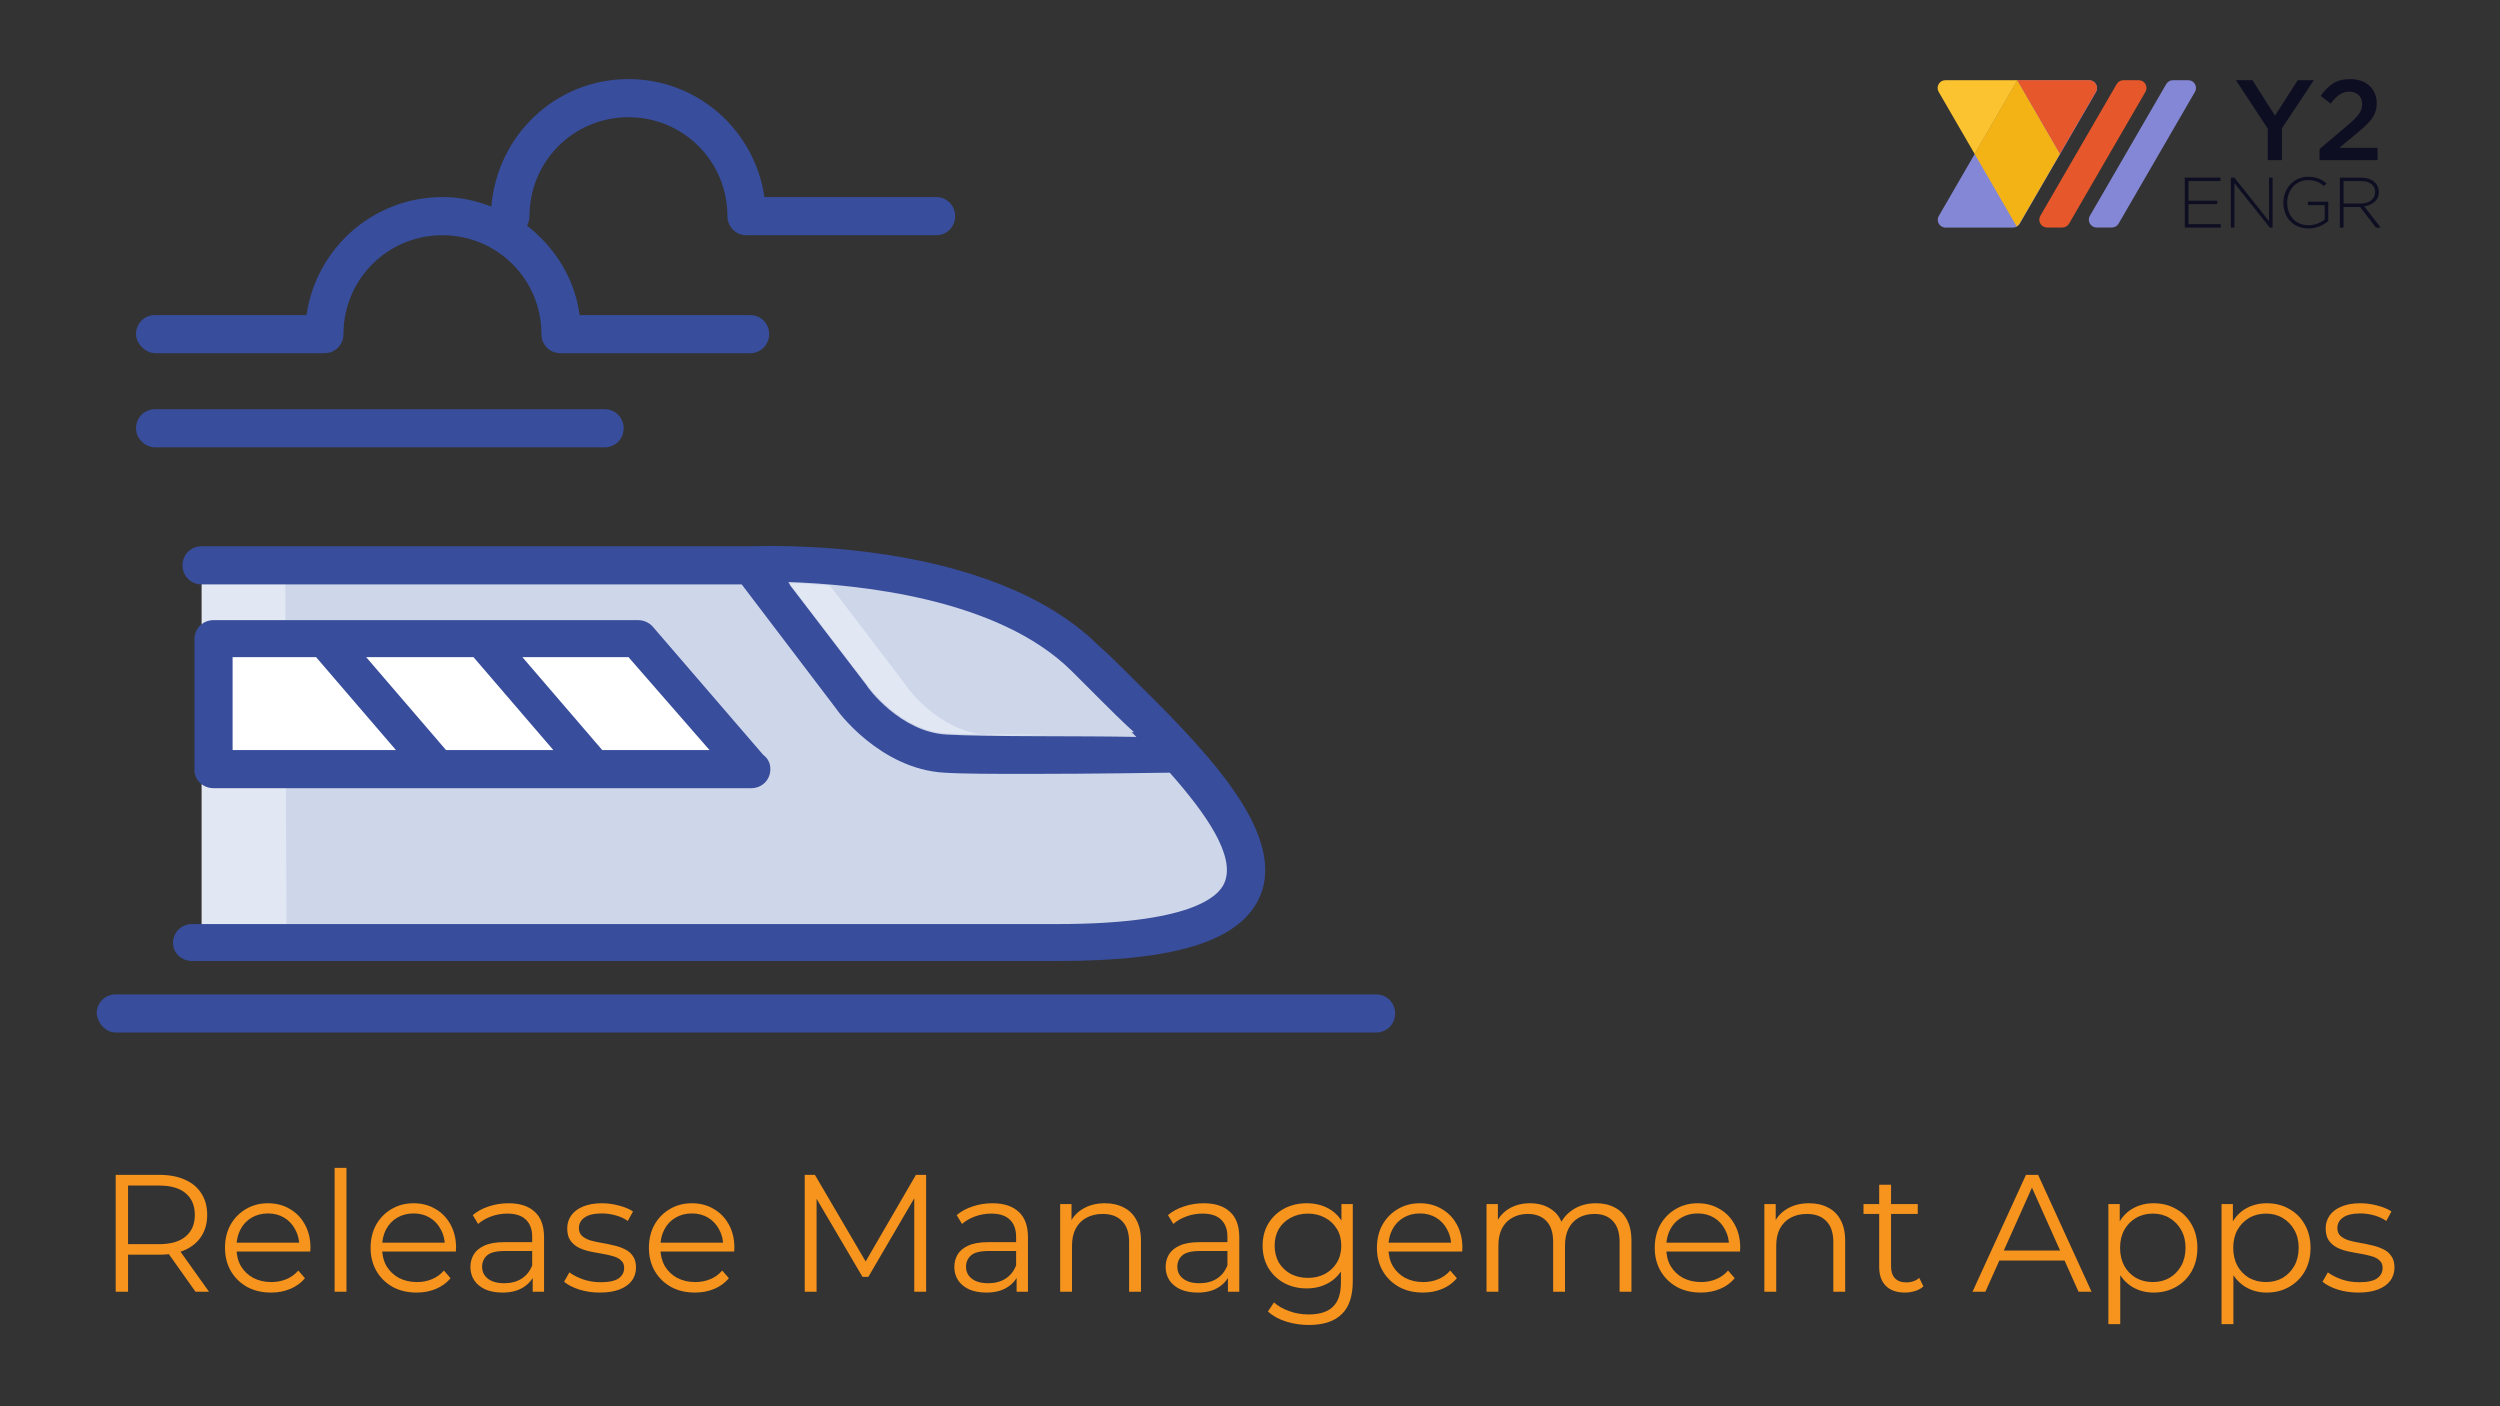 <svg width="569" height="320" viewBox="0 0 569 320" fill="none" xmlns="http://www.w3.org/2000/svg">
  <rect x="0" y="0" width="569" height="320" fill="#333333" stroke="none"/>
  <g id="529664b6">
    <path id="3b19e2a4" d="M26.332 294V267.4H36.288C38.543 267.4 40.481 267.767 42.102 268.502C43.723 269.211 44.965 270.25 45.826 271.618C46.713 272.961 47.156 274.595 47.156 276.52C47.156 278.395 46.713 280.016 45.826 281.384C44.965 282.727 43.723 283.765 42.102 284.5C40.481 285.209 38.543 285.564 36.288 285.564H27.89L29.144 284.272V294H26.332ZM44.496 294L37.656 284.348H40.696L47.574 294H44.496ZM29.144 284.5L27.89 283.17H36.212C38.872 283.17 40.886 282.587 42.254 281.422C43.647 280.257 44.344 278.623 44.344 276.52C44.344 274.392 43.647 272.745 42.254 271.58C40.886 270.415 38.872 269.832 36.212 269.832H27.89L29.144 268.502V284.5ZM61.697 294.19C59.62 294.19 57.796 293.759 56.225 292.898C54.654 292.011 53.426 290.808 52.539 289.288C51.652 287.743 51.209 285.982 51.209 284.006C51.209 282.03 51.627 280.282 52.463 278.762C53.324 277.242 54.49 276.051 55.959 275.19C57.454 274.303 59.126 273.86 60.975 273.86C62.85 273.86 64.509 274.291 65.953 275.152C67.422 275.988 68.575 277.179 69.411 278.724C70.247 280.244 70.665 282.005 70.665 284.006C70.665 284.133 70.652 284.272 70.627 284.424C70.627 284.551 70.627 284.69 70.627 284.842H53.261V282.828H69.183L68.119 283.626C68.119 282.182 67.802 280.903 67.169 279.788C66.561 278.648 65.725 277.761 64.661 277.128C63.597 276.495 62.368 276.178 60.975 276.178C59.607 276.178 58.378 276.495 57.289 277.128C56.2 277.761 55.351 278.648 54.743 279.788C54.135 280.928 53.831 282.233 53.831 283.702V284.12C53.831 285.64 54.16 286.983 54.819 288.148C55.503 289.288 56.44 290.187 57.631 290.846C58.847 291.479 60.228 291.796 61.773 291.796C62.989 291.796 64.116 291.581 65.155 291.15C66.219 290.719 67.131 290.061 67.891 289.174L69.411 290.922C68.524 291.986 67.41 292.797 66.067 293.354C64.75 293.911 63.293 294.19 61.697 294.19ZM76.156 294V265.804H78.855V294H76.156ZM94.836 294.19C92.758 294.19 90.934 293.759 89.364 292.898C87.793 292.011 86.564 290.808 85.678 289.288C84.791 287.743 84.348 285.982 84.348 284.006C84.348 282.03 84.766 280.282 85.602 278.762C86.463 277.242 87.628 276.051 89.098 275.19C90.592 274.303 92.264 273.86 94.114 273.86C95.988 273.86 97.648 274.291 99.092 275.152C100.561 275.988 101.714 277.179 102.55 278.724C103.386 280.244 103.804 282.005 103.804 284.006C103.804 284.133 103.791 284.272 103.766 284.424C103.766 284.551 103.766 284.69 103.766 284.842H86.4V282.828H102.322L101.258 283.626C101.258 282.182 100.941 280.903 100.308 279.788C99.7 278.648 98.864 277.761 97.8 277.128C96.736 276.495 95.507 276.178 94.114 276.178C92.746 276.178 91.517 276.495 90.428 277.128C89.338 277.761 88.49 278.648 87.882 279.788C87.274 280.928 86.97 282.233 86.97 283.702V284.12C86.97 285.64 87.299 286.983 87.958 288.148C88.642 289.288 89.579 290.187 90.77 290.846C91.986 291.479 93.366 291.796 94.912 291.796C96.128 291.796 97.255 291.581 98.294 291.15C99.358 290.719 100.27 290.061 101.03 289.174L102.55 290.922C101.663 291.986 100.548 292.797 99.206 293.354C97.888 293.911 96.432 294.19 94.836 294.19ZM121.241 294V289.592L121.127 288.87V281.498C121.127 279.801 120.645 278.496 119.683 277.584C118.745 276.672 117.339 276.216 115.465 276.216C114.173 276.216 112.944 276.431 111.779 276.862C110.613 277.293 109.625 277.863 108.815 278.572L107.599 276.558C108.612 275.697 109.828 275.038 111.247 274.582C112.665 274.101 114.16 273.86 115.731 273.86C118.315 273.86 120.303 274.506 121.697 275.798C123.115 277.065 123.825 279.003 123.825 281.612V294H121.241ZM114.363 294.19C112.868 294.19 111.563 293.949 110.449 293.468C109.359 292.961 108.523 292.277 107.941 291.416C107.358 290.529 107.067 289.516 107.067 288.376C107.067 287.337 107.307 286.4 107.789 285.564C108.295 284.703 109.106 284.019 110.221 283.512C111.361 282.98 112.881 282.714 114.781 282.714H121.659V284.728H114.857C112.931 284.728 111.589 285.07 110.829 285.754C110.094 286.438 109.727 287.287 109.727 288.3C109.727 289.44 110.17 290.352 111.057 291.036C111.943 291.72 113.185 292.062 114.781 292.062C116.301 292.062 117.605 291.72 118.695 291.036C119.809 290.327 120.62 289.313 121.127 287.996L121.735 289.858C121.228 291.175 120.341 292.227 119.075 293.012C117.833 293.797 116.263 294.19 114.363 294.19ZM136.511 294.19C134.864 294.19 133.306 293.962 131.837 293.506C130.367 293.025 129.215 292.429 128.379 291.72L129.595 289.592C130.405 290.2 131.444 290.732 132.711 291.188C133.977 291.619 135.307 291.834 136.701 291.834C138.601 291.834 139.969 291.543 140.805 290.96C141.641 290.352 142.059 289.554 142.059 288.566C142.059 287.831 141.818 287.261 141.337 286.856C140.881 286.425 140.273 286.109 139.513 285.906C138.753 285.678 137.904 285.488 136.967 285.336C136.029 285.184 135.092 285.007 134.155 284.804C133.243 284.601 132.407 284.31 131.647 283.93C130.887 283.525 130.266 282.98 129.785 282.296C129.329 281.612 129.101 280.7 129.101 279.56C129.101 278.471 129.405 277.495 130.013 276.634C130.621 275.773 131.507 275.101 132.673 274.62C133.863 274.113 135.307 273.86 137.005 273.86C138.297 273.86 139.589 274.037 140.881 274.392C142.173 274.721 143.237 275.165 144.073 275.722L142.895 277.888C142.008 277.28 141.058 276.849 140.045 276.596C139.031 276.317 138.018 276.178 137.005 276.178C135.206 276.178 133.876 276.495 133.015 277.128C132.179 277.736 131.761 278.521 131.761 279.484C131.761 280.244 131.989 280.839 132.445 281.27C132.926 281.701 133.547 282.043 134.307 282.296C135.092 282.524 135.941 282.714 136.853 282.866C137.79 283.018 138.715 283.208 139.627 283.436C140.564 283.639 141.413 283.93 142.173 284.31C142.958 284.665 143.579 285.184 144.035 285.868C144.516 286.527 144.757 287.401 144.757 288.49C144.757 289.655 144.427 290.669 143.769 291.53C143.135 292.366 142.198 293.025 140.957 293.506C139.741 293.962 138.259 294.19 136.511 294.19ZM158.181 294.19C156.104 294.19 154.28 293.759 152.709 292.898C151.139 292.011 149.91 290.808 149.023 289.288C148.137 287.743 147.693 285.982 147.693 284.006C147.693 282.03 148.111 280.282 148.947 278.762C149.809 277.242 150.974 276.051 152.443 275.19C153.938 274.303 155.61 273.86 157.459 273.86C159.334 273.86 160.993 274.291 162.437 275.152C163.907 275.988 165.059 277.179 165.895 278.724C166.731 280.244 167.149 282.005 167.149 284.006C167.149 284.133 167.137 284.272 167.111 284.424C167.111 284.551 167.111 284.69 167.111 284.842H149.745V282.828H165.667L164.603 283.626C164.603 282.182 164.287 280.903 163.653 279.788C163.045 278.648 162.209 277.761 161.145 277.128C160.081 276.495 158.853 276.178 157.459 276.178C156.091 276.178 154.863 276.495 153.773 277.128C152.684 277.761 151.835 278.648 151.227 279.788C150.619 280.928 150.315 282.233 150.315 283.702V284.12C150.315 285.64 150.645 286.983 151.303 288.148C151.987 289.288 152.925 290.187 154.115 290.846C155.331 291.479 156.712 291.796 158.257 291.796C159.473 291.796 160.601 291.581 161.639 291.15C162.703 290.719 163.615 290.061 164.375 289.174L165.895 290.922C165.009 291.986 163.894 292.797 162.551 293.354C161.234 293.911 159.777 294.19 158.181 294.19ZM183.156 294V267.4H185.474L197.634 288.148H196.418L208.464 267.4H210.782V294H208.084V271.618H208.73L197.634 290.618H196.304L185.132 271.618H185.854V294H183.156ZM231.381 294V289.592L231.267 288.87V281.498C231.267 279.801 230.786 278.496 229.823 277.584C228.886 276.672 227.48 276.216 225.605 276.216C224.313 276.216 223.085 276.431 221.919 276.862C220.754 277.293 219.766 277.863 218.955 278.572L217.739 276.558C218.753 275.697 219.969 275.038 221.387 274.582C222.806 274.101 224.301 273.86 225.871 273.86C228.455 273.86 230.444 274.506 231.837 275.798C233.256 277.065 233.965 279.003 233.965 281.612V294H231.381ZM224.503 294.19C223.009 294.19 221.704 293.949 220.589 293.468C219.5 292.961 218.664 292.277 218.081 291.416C217.499 290.529 217.207 289.516 217.207 288.376C217.207 287.337 217.448 286.4 217.929 285.564C218.436 284.703 219.247 284.019 220.361 283.512C221.501 282.98 223.021 282.714 224.921 282.714H231.799V284.728H224.997C223.072 284.728 221.729 285.07 220.969 285.754C220.235 286.438 219.867 287.287 219.867 288.3C219.867 289.44 220.311 290.352 221.197 291.036C222.084 291.72 223.325 292.062 224.921 292.062C226.441 292.062 227.746 291.72 228.835 291.036C229.95 290.327 230.761 289.313 231.267 287.996L231.875 289.858C231.369 291.175 230.482 292.227 229.215 293.012C227.974 293.797 226.403 294.19 224.503 294.19ZM251.477 273.86C253.099 273.86 254.517 274.177 255.733 274.81C256.975 275.418 257.937 276.355 258.621 277.622C259.331 278.889 259.685 280.485 259.685 282.41V294H256.987V282.676C256.987 280.573 256.455 278.99 255.391 277.926C254.353 276.837 252.883 276.292 250.983 276.292C249.565 276.292 248.323 276.583 247.259 277.166C246.221 277.723 245.41 278.547 244.827 279.636C244.27 280.7 243.991 281.992 243.991 283.512V294H241.293V274.05H243.877V279.522L243.459 278.496C244.093 277.052 245.106 275.925 246.499 275.114C247.893 274.278 249.552 273.86 251.477 273.86ZM279.475 294V289.592L279.361 288.87V281.498C279.361 279.801 278.88 278.496 277.917 277.584C276.98 276.672 275.574 276.216 273.699 276.216C272.407 276.216 271.178 276.431 270.013 276.862C268.848 277.293 267.86 277.863 267.049 278.572L265.833 276.558C266.846 275.697 268.062 275.038 269.481 274.582C270.9 274.101 272.394 273.86 273.965 273.86C276.549 273.86 278.538 274.506 279.931 275.798C281.35 277.065 282.059 279.003 282.059 281.612V294H279.475ZM272.597 294.19C271.102 294.19 269.798 293.949 268.683 293.468C267.594 292.961 266.758 292.277 266.175 291.416C265.592 290.529 265.301 289.516 265.301 288.376C265.301 287.337 265.542 286.4 266.023 285.564C266.53 284.703 267.34 284.019 268.455 283.512C269.595 282.98 271.115 282.714 273.015 282.714H279.893V284.728H273.091C271.166 284.728 269.823 285.07 269.063 285.754C268.328 286.438 267.961 287.287 267.961 288.3C267.961 289.44 268.404 290.352 269.291 291.036C270.178 291.72 271.419 292.062 273.015 292.062C274.535 292.062 275.84 291.72 276.929 291.036C278.044 290.327 278.854 289.313 279.361 287.996L279.969 289.858C279.462 291.175 278.576 292.227 277.309 293.012C276.068 293.797 274.497 294.19 272.597 294.19ZM297.899 301.562C296.075 301.562 294.327 301.296 292.655 300.764C290.983 300.232 289.628 299.472 288.589 298.484L289.957 296.432C290.894 297.268 292.047 297.927 293.415 298.408C294.808 298.915 296.278 299.168 297.823 299.168C300.356 299.168 302.218 298.573 303.409 297.382C304.6 296.217 305.195 294.393 305.195 291.91V286.932L305.575 283.512L305.309 280.092V274.05H307.893V291.568C307.893 295.013 307.044 297.534 305.347 299.13C303.675 300.751 301.192 301.562 297.899 301.562ZM297.405 293.24C295.505 293.24 293.795 292.835 292.275 292.024C290.755 291.188 289.552 290.035 288.665 288.566C287.804 287.097 287.373 285.412 287.373 283.512C287.373 281.612 287.804 279.94 288.665 278.496C289.552 277.027 290.755 275.887 292.275 275.076C293.795 274.265 295.505 273.86 297.405 273.86C299.178 273.86 300.774 274.227 302.193 274.962C303.612 275.697 304.739 276.786 305.575 278.23C306.411 279.674 306.829 281.435 306.829 283.512C306.829 285.589 306.411 287.35 305.575 288.794C304.739 290.238 303.612 291.34 302.193 292.1C300.774 292.86 299.178 293.24 297.405 293.24ZM297.671 290.846C299.14 290.846 300.445 290.542 301.585 289.934C302.725 289.301 303.624 288.439 304.283 287.35C304.942 286.235 305.271 284.956 305.271 283.512C305.271 282.068 304.942 280.801 304.283 279.712C303.624 278.623 302.725 277.774 301.585 277.166C300.445 276.533 299.14 276.216 297.671 276.216C296.227 276.216 294.922 276.533 293.757 277.166C292.617 277.774 291.718 278.623 291.059 279.712C290.426 280.801 290.109 282.068 290.109 283.512C290.109 284.956 290.426 286.235 291.059 287.35C291.718 288.439 292.617 289.301 293.757 289.934C294.922 290.542 296.227 290.846 297.671 290.846ZM323.875 294.19C321.797 294.19 319.973 293.759 318.403 292.898C316.832 292.011 315.603 290.808 314.717 289.288C313.83 287.743 313.387 285.982 313.387 284.006C313.387 282.03 313.805 280.282 314.641 278.762C315.502 277.242 316.667 276.051 318.137 275.19C319.631 274.303 321.303 273.86 323.153 273.86C325.027 273.86 326.687 274.291 328.131 275.152C329.6 275.988 330.753 277.179 331.589 278.724C332.425 280.244 332.843 282.005 332.843 284.006C332.843 284.133 332.83 284.272 332.805 284.424C332.805 284.551 332.805 284.69 332.805 284.842H315.439V282.828H331.361L330.297 283.626C330.297 282.182 329.98 280.903 329.347 279.788C328.739 278.648 327.903 277.761 326.839 277.128C325.775 276.495 324.546 276.178 323.153 276.178C321.785 276.178 320.556 276.495 319.467 277.128C318.377 277.761 317.529 278.648 316.921 279.788C316.313 280.928 316.009 282.233 316.009 283.702V284.12C316.009 285.64 316.338 286.983 316.997 288.148C317.681 289.288 318.618 290.187 319.809 290.846C321.025 291.479 322.405 291.796 323.951 291.796C325.167 291.796 326.294 291.581 327.333 291.15C328.397 290.719 329.309 290.061 330.069 289.174L331.589 290.922C330.702 291.986 329.587 292.797 328.245 293.354C326.927 293.911 325.471 294.19 323.875 294.19ZM363.262 273.86C364.884 273.86 366.29 274.177 367.48 274.81C368.696 275.418 369.634 276.355 370.292 277.622C370.976 278.889 371.318 280.485 371.318 282.41V294H368.62V282.676C368.62 280.573 368.114 278.99 367.1 277.926C366.112 276.837 364.706 276.292 362.882 276.292C361.514 276.292 360.324 276.583 359.31 277.166C358.322 277.723 357.55 278.547 356.992 279.636C356.46 280.7 356.194 281.992 356.194 283.512V294H353.496V282.676C353.496 280.573 352.99 278.99 351.976 277.926C350.963 276.837 349.544 276.292 347.72 276.292C346.378 276.292 345.2 276.583 344.186 277.166C343.173 277.723 342.388 278.547 341.83 279.636C341.298 280.7 341.032 281.992 341.032 283.512V294H338.334V274.05H340.918V279.446L340.5 278.496C341.108 277.052 342.084 275.925 343.426 275.114C344.794 274.278 346.403 273.86 348.252 273.86C350.203 273.86 351.862 274.354 353.23 275.342C354.598 276.305 355.485 277.761 355.89 279.712L354.826 279.294C355.409 277.673 356.435 276.368 357.904 275.38C359.399 274.367 361.185 273.86 363.262 273.86ZM387.109 294.19C385.032 294.19 383.208 293.759 381.637 292.898C380.066 292.011 378.838 290.808 377.951 289.288C377.064 287.743 376.621 285.982 376.621 284.006C376.621 282.03 377.039 280.282 377.875 278.762C378.736 277.242 379.902 276.051 381.371 275.19C382.866 274.303 384.538 273.86 386.387 273.86C388.262 273.86 389.921 274.291 391.365 275.152C392.834 275.988 393.987 277.179 394.823 278.724C395.659 280.244 396.077 282.005 396.077 284.006C396.077 284.133 396.064 284.272 396.039 284.424C396.039 284.551 396.039 284.69 396.039 284.842H378.673V282.828H394.595L393.531 283.626C393.531 282.182 393.214 280.903 392.581 279.788C391.973 278.648 391.137 277.761 390.073 277.128C389.009 276.495 387.78 276.178 386.387 276.178C385.019 276.178 383.79 276.495 382.701 277.128C381.612 277.761 380.763 278.648 380.155 279.788C379.547 280.928 379.243 282.233 379.243 283.702V284.12C379.243 285.64 379.572 286.983 380.231 288.148C380.915 289.288 381.852 290.187 383.043 290.846C384.259 291.479 385.64 291.796 387.185 291.796C388.401 291.796 389.528 291.581 390.567 291.15C391.631 290.719 392.543 290.061 393.303 289.174L394.823 290.922C393.936 291.986 392.822 292.797 391.479 293.354C390.162 293.911 388.705 294.19 387.109 294.19ZM411.753 273.86C413.374 273.86 414.793 274.177 416.009 274.81C417.25 275.418 418.213 276.355 418.897 277.622C419.606 278.889 419.961 280.485 419.961 282.41V294H417.263V282.676C417.263 280.573 416.731 278.99 415.667 277.926C414.628 276.837 413.159 276.292 411.259 276.292C409.84 276.292 408.599 276.583 407.535 277.166C406.496 277.723 405.685 278.547 405.103 279.636C404.545 280.7 404.267 281.992 404.267 283.512V294H401.569V274.05H404.153V279.522L403.735 278.496C404.368 277.052 405.381 275.925 406.775 275.114C408.168 274.278 409.827 273.86 411.753 273.86ZM433.556 294.19C431.682 294.19 430.238 293.683 429.224 292.67C428.211 291.657 427.704 290.225 427.704 288.376V269.642H430.402V288.224C430.402 289.389 430.694 290.289 431.276 290.922C431.884 291.555 432.746 291.872 433.86 291.872C435.051 291.872 436.039 291.53 436.824 290.846L437.774 292.784C437.242 293.265 436.596 293.62 435.836 293.848C435.102 294.076 434.342 294.19 433.556 294.19ZM424.132 276.292V274.05H436.482V276.292H424.132ZM448.945 294L461.105 267.4H463.879L476.039 294H473.075L461.903 269.034H463.043L451.871 294H448.945ZM453.733 286.894L454.569 284.614H470.035L470.871 286.894H453.733ZM490.167 294.19C488.445 294.19 486.887 293.797 485.493 293.012C484.1 292.201 482.985 291.049 482.149 289.554C481.339 288.034 480.933 286.185 480.933 284.006C480.933 281.827 481.339 279.991 482.149 278.496C482.96 276.976 484.062 275.823 485.455 275.038C486.849 274.253 488.419 273.86 490.167 273.86C492.067 273.86 493.765 274.291 495.259 275.152C496.779 275.988 497.97 277.179 498.831 278.724C499.693 280.244 500.123 282.005 500.123 284.006C500.123 286.033 499.693 287.806 498.831 289.326C497.97 290.846 496.779 292.037 495.259 292.898C493.765 293.759 492.067 294.19 490.167 294.19ZM479.869 301.372V274.05H482.453V280.054L482.187 284.044L482.567 288.072V301.372H479.869ZM489.977 291.796C491.396 291.796 492.663 291.479 493.777 290.846C494.892 290.187 495.779 289.275 496.437 288.11C497.096 286.919 497.425 285.551 497.425 284.006C497.425 282.461 497.096 281.105 496.437 279.94C495.779 278.775 494.892 277.863 493.777 277.204C492.663 276.545 491.396 276.216 489.977 276.216C488.559 276.216 487.279 276.545 486.139 277.204C485.025 277.863 484.138 278.775 483.479 279.94C482.846 281.105 482.529 282.461 482.529 284.006C482.529 285.551 482.846 286.919 483.479 288.11C484.138 289.275 485.025 290.187 486.139 290.846C487.279 291.479 488.559 291.796 489.977 291.796ZM515.921 294.19C514.199 294.19 512.641 293.797 511.247 293.012C509.854 292.201 508.739 291.049 507.903 289.554C507.093 288.034 506.687 286.185 506.687 284.006C506.687 281.827 507.093 279.991 507.903 278.496C508.714 276.976 509.816 275.823 511.209 275.038C512.603 274.253 514.173 273.86 515.921 273.86C517.821 273.86 519.519 274.291 521.013 275.152C522.533 275.988 523.724 277.179 524.585 278.724C525.447 280.244 525.877 282.005 525.877 284.006C525.877 286.033 525.447 287.806 524.585 289.326C523.724 290.846 522.533 292.037 521.013 292.898C519.519 293.759 517.821 294.19 515.921 294.19ZM505.623 301.372V274.05H508.207V280.054L507.941 284.044L508.321 288.072V301.372H505.623ZM515.731 291.796C517.15 291.796 518.417 291.479 519.531 290.846C520.646 290.187 521.533 289.275 522.191 288.11C522.85 286.919 523.179 285.551 523.179 284.006C523.179 282.461 522.85 281.105 522.191 279.94C521.533 278.775 520.646 277.863 519.531 277.204C518.417 276.545 517.15 276.216 515.731 276.216C514.313 276.216 513.033 276.545 511.893 277.204C510.779 277.863 509.892 278.775 509.233 279.94C508.6 281.105 508.283 282.461 508.283 284.006C508.283 285.551 508.6 286.919 509.233 288.11C509.892 289.275 510.779 290.187 511.893 290.846C513.033 291.479 514.313 291.796 515.731 291.796ZM536.735 294.19C535.089 294.19 533.531 293.962 532.061 293.506C530.592 293.025 529.439 292.429 528.603 291.72L529.819 289.592C530.63 290.2 531.669 290.732 532.935 291.188C534.202 291.619 535.532 291.834 536.925 291.834C538.825 291.834 540.193 291.543 541.029 290.96C541.865 290.352 542.283 289.554 542.283 288.566C542.283 287.831 542.043 287.261 541.561 286.856C541.105 286.425 540.497 286.109 539.737 285.906C538.977 285.678 538.129 285.488 537.191 285.336C536.254 285.184 535.317 285.007 534.379 284.804C533.467 284.601 532.631 284.31 531.871 283.93C531.111 283.525 530.491 282.98 530.009 282.296C529.553 281.612 529.325 280.7 529.325 279.56C529.325 278.471 529.629 277.495 530.237 276.634C530.845 275.773 531.732 275.101 532.897 274.62C534.088 274.113 535.532 273.86 537.229 273.86C538.521 273.86 539.813 274.037 541.105 274.392C542.397 274.721 543.461 275.165 544.297 275.722L543.119 277.888C542.233 277.28 541.283 276.849 540.269 276.596C539.256 276.317 538.243 276.178 537.229 276.178C535.431 276.178 534.101 276.495 533.239 277.128C532.403 277.736 531.985 278.521 531.985 279.484C531.985 280.244 532.213 280.839 532.669 281.27C533.151 281.701 533.771 282.043 534.531 282.296C535.317 282.524 536.165 282.714 537.077 282.866C538.015 283.018 538.939 283.208 539.851 283.436C540.789 283.639 541.637 283.93 542.397 284.31C543.183 284.665 543.803 285.184 544.259 285.868C544.741 286.527 544.981 287.401 544.981 288.49C544.981 289.655 544.652 290.669 543.993 291.53C543.36 292.366 542.423 293.025 541.181 293.506C539.965 293.962 538.483 294.19 536.735 294.19Z" fill="#F6941D"></path>
    <g id="53c47c72">
      <path id="aebca0ab" fill-rule="evenodd" clip-rule="evenodd" d="M247.245 150.099C223.093 125.958 170.991 128.668 170.991 128.668H77.36H45.886V214.384H48.871H77.633H241.002C318.616 214.384 271.398 174.24 247.245 150.099Z" fill="#E2E8F3"></path>
      <path id="12c82007" fill-rule="evenodd" clip-rule="evenodd" d="M247.245 150.099C223.093 125.958 170.991 128.668 170.991 128.668H64.926L65.199 214.384H241.002C318.616 214.384 271.397 174.24 247.245 150.099Z" fill="#CED6EA"></path>
      <path id="d0123d18" fill-rule="evenodd" clip-rule="evenodd" d="M170.988 175.054H48.595V145.219H145.211L170.988 175.054Z" fill="white"></path>
      <path id="486c018a" fill-rule="evenodd" clip-rule="evenodd" d="M215.494 167.187C204.907 166.648 197.312 156.339 197.312 156.066L179.676 133.01C194.866 133.55 227.16 136.267 244.257 153.356C246.163 155.254 248.062 156.878 249.961 159.049C252.672 161.76 255.657 164.743 258.642 167.726C246.976 167.461 224.722 167.726 215.494 167.187ZM43.71 218.726H240.733C267.87 218.726 282.528 214.111 286.865 203.809C292.835 188.884 273.3 169.632 255.93 152.543C254.031 150.638 252.133 148.74 250.234 147.115C224.996 121.889 172.886 124.333 170.988 124.333H45.883C43.444 124.333 41.538 126.231 41.538 128.668C41.538 131.113 43.444 133.01 45.883 133.01H168.815L190.256 161.22C190.53 161.76 200.297 175.052 214.955 175.865C219.292 176.138 226.621 176.138 234.216 176.138C248.874 176.138 264.885 175.865 265.971 175.865H266.244C274.652 185.361 281.168 194.858 278.723 200.825C277.371 204.348 270.315 210.315 240.733 210.315H43.71C41.272 210.315 39.373 212.213 39.373 214.657C39.373 216.828 41.272 218.726 43.71 218.726Z" fill="#384D9B"></path>
      <path id="7c67a660" fill-rule="evenodd" clip-rule="evenodd" d="M249.688 158.507C247.789 156.609 245.89 154.711 243.992 152.814C227.161 135.991 194.867 133.008 179.404 132.468L197.039 155.524C197.313 155.797 204.642 166.099 215.222 166.645C224.45 167.184 246.43 166.919 258.103 166.645C255.384 164.201 252.399 161.218 249.688 158.507Z" fill="#CED6EA"></path>
      <path id="61ed783e" fill-rule="evenodd" clip-rule="evenodd" d="M224.45 167.187C213.862 166.648 206.267 156.339 206.267 156.066L188.897 133.284C185.373 133.01 182.388 132.737 179.67 132.737L197.313 155.793C197.586 156.066 204.908 166.375 215.495 166.914C220.652 167.187 229.607 167.187 238.561 167.187C232.865 167.461 227.708 167.461 224.45 167.187Z" fill="#E2E8F3"></path>
      <path id="c2dc736f" fill-rule="evenodd" clip-rule="evenodd" d="M26.344 235H313.193C315.631 235 317.53 233.102 317.53 230.658C317.53 228.221 315.631 226.323 313.193 226.323H26.344C23.899 226.323 22 228.221 22 230.658C22.273 233.102 24.172 235 26.344 235Z" fill="#384D9B"></path>
      <path id="7c7eda67" fill-rule="evenodd" clip-rule="evenodd" d="M52.939 149.556H71.934L90.117 170.714H52.939V149.556ZM161.487 170.714H137.069L118.887 149.556H143.039L161.487 170.714ZM107.76 149.556L125.942 170.714H101.517L83.334 149.556H107.76ZM48.595 179.391H170.988C173.434 179.391 175.333 177.493 175.333 175.056C175.333 173.697 174.786 172.612 173.7 171.799L148.462 142.504C147.649 141.691 146.563 141.145 145.211 141.145H48.595C46.157 141.145 44.258 143.043 44.258 145.487V175.322C44.258 177.493 46.157 179.391 48.595 179.391Z" fill="#384D9B"></path>
      <path id="0b7119ff" fill-rule="evenodd" clip-rule="evenodd" d="M35.3 80.387H73.837C76.275 80.387 78.174 78.489 78.174 76.045C78.174 63.572 88.222 53.536 100.7 53.536C113.186 53.536 123.227 63.572 123.227 76.045C123.227 78.489 125.126 80.387 127.571 80.387H170.719C173.157 80.387 175.056 78.489 175.056 76.045C175.056 73.608 173.157 71.71 170.719 71.71H131.908C130.822 63.298 126.212 56.246 119.969 51.365C120.242 50.818 120.516 50.006 120.516 49.194C120.516 36.713 130.556 26.677 143.035 26.677C155.521 26.677 165.562 36.713 165.562 49.194C165.562 51.638 167.46 53.536 169.906 53.536H213.053C215.491 53.536 217.39 51.638 217.39 49.194C217.39 46.749 215.491 44.851 213.053 44.851H173.977C171.805 29.661 158.779 18 143.035 18C126.485 18 113.186 30.746 111.827 47.022C108.303 45.663 104.771 44.851 100.7 44.851C84.963 44.851 71.938 56.519 69.766 71.71H35.3C32.854 71.71 30.955 73.608 30.955 76.045C30.955 78.216 33.127 80.387 35.3 80.387Z" fill="#384D9B"></path>
      <path id="f99e7ae6" fill-rule="evenodd" clip-rule="evenodd" d="M35.3 101.816H137.612C140.05 101.816 141.949 99.918 141.949 97.474C141.949 95.037 140.05 93.139 137.612 93.139H35.3C32.854 93.139 30.955 95.037 30.955 97.474C30.955 99.918 33.127 101.816 35.3 101.816Z" fill="#384D9B"></path>
    </g>
    <path id="c96318cf" d="M516.141 36.443H519.376V29.196L526.628 18.26H522.95L517.785 26.312L512.672 18.26H508.889L516.141 29.274V36.443Z" fill="#0E0E23"></path>
    <path id="dd9f27aa" d="M527.926 36.443H541.126V33.638H532.439L536.195 30.52C539.404 27.871 540.943 26.338 540.943 23.481C540.943 20.182 538.491 18 534.917 18C531.656 18 529.935 19.377 528.187 21.819L530.456 23.585C531.865 21.767 533.013 20.857 534.682 20.857C536.352 20.857 537.63 21.896 537.63 23.689C537.63 25.325 536.717 26.494 534.213 28.598L527.926 33.923V36.443Z" fill="#0E0E23"></path>
    <path id="7d8365ca" d="M497.249 51.805H505.46V51.025H498.098V46.457H504.644V45.677H498.098V41.207H505.379V40.426H497.249V51.805Z" fill="#0E0E23"></path>
    <path id="21daa846" d="M507.74 51.805H508.556V41.694L516.604 51.805H517.24V40.426H516.424V50.326L508.54 40.426H507.74V51.805Z" fill="#0E0E23"></path>
    <path id="6bf4a605" d="M525.431 52C527.292 52 528.892 51.203 529.92 50.293V45.904H525.284V46.685H529.104V49.952C528.272 50.651 526.917 51.252 525.464 51.252C522.411 51.252 520.567 49.058 520.567 46.116C520.567 43.336 522.509 40.995 525.284 40.995C527.015 40.995 528.059 41.581 528.957 42.361L529.512 41.727C528.37 40.784 527.194 40.231 525.333 40.231C521.922 40.231 519.685 43.044 519.685 46.116C519.685 49.35 521.824 52 525.431 52Z" fill="#0E0E23"></path>
    <path id="817d5281" d="M532.547 51.805H533.396V47.091H537.134L540.774 51.805H541.852L538.081 46.945C540.007 46.685 541.427 45.596 541.427 43.694C541.427 42.849 541.101 42.085 540.562 41.548C539.877 40.865 538.75 40.426 537.346 40.426H532.547V51.805ZM533.396 46.327V41.207H537.297C539.37 41.207 540.578 42.166 540.578 43.694C540.578 45.368 539.158 46.327 537.248 46.327H533.396Z" fill="#0E0E23"></path>
    <path id="4afa8e27" d="M493.033 19.136C493.351 18.588 493.938 18.25 494.575 18.25H498.029C499.399 18.25 500.256 19.727 499.571 20.908L482.193 50.894C481.876 51.442 481.288 51.78 480.652 51.78H477.197C475.827 51.78 474.97 50.303 475.655 49.122L493.033 19.136Z" fill="#8487D5"></path>
    <path id="fc45a6e5" d="M459.168 18.275H475.517C476.888 18.275 477.744 19.751 477.059 20.933L459.681 50.918C459.364 51.467 458.776 51.805 458.14 51.805H442.818C441.448 51.805 440.591 50.328 441.276 49.146L459.168 18.275Z" fill="#8487D5"></path>
    <path id="5adc3a57" fill-rule="evenodd" clip-rule="evenodd" d="M442.783 18.25H459.132L459.157 18.293L449.441 35.058L441.241 20.908C440.556 19.727 441.413 18.25 442.783 18.25Z" fill="#FCC330"></path>
    <path id="46bfd5f6" d="M481.759 19.136C482.077 18.588 482.665 18.25 483.301 18.25H486.756C488.126 18.25 488.982 19.727 488.297 20.908L470.92 50.894C470.602 51.442 470.014 51.78 469.378 51.78H465.923C464.553 51.78 463.697 50.303 464.381 49.122L481.759 19.136Z" fill="#E6582B"></path>
    <path id="64667764" fill-rule="evenodd" clip-rule="evenodd" d="M449.416 35.015L459.132 18.25L468.848 35.015L459.646 50.894C459.487 51.168 459.261 51.389 458.995 51.543L449.416 35.015Z" fill="#F3B315"></path>
    <path id="b6e021b1" d="M459.132 18.25H475.482C476.852 18.25 477.709 19.727 477.024 20.908L468.848 35.015L459.132 18.25Z" fill="#E6582B"></path>
  </g>
</svg>
